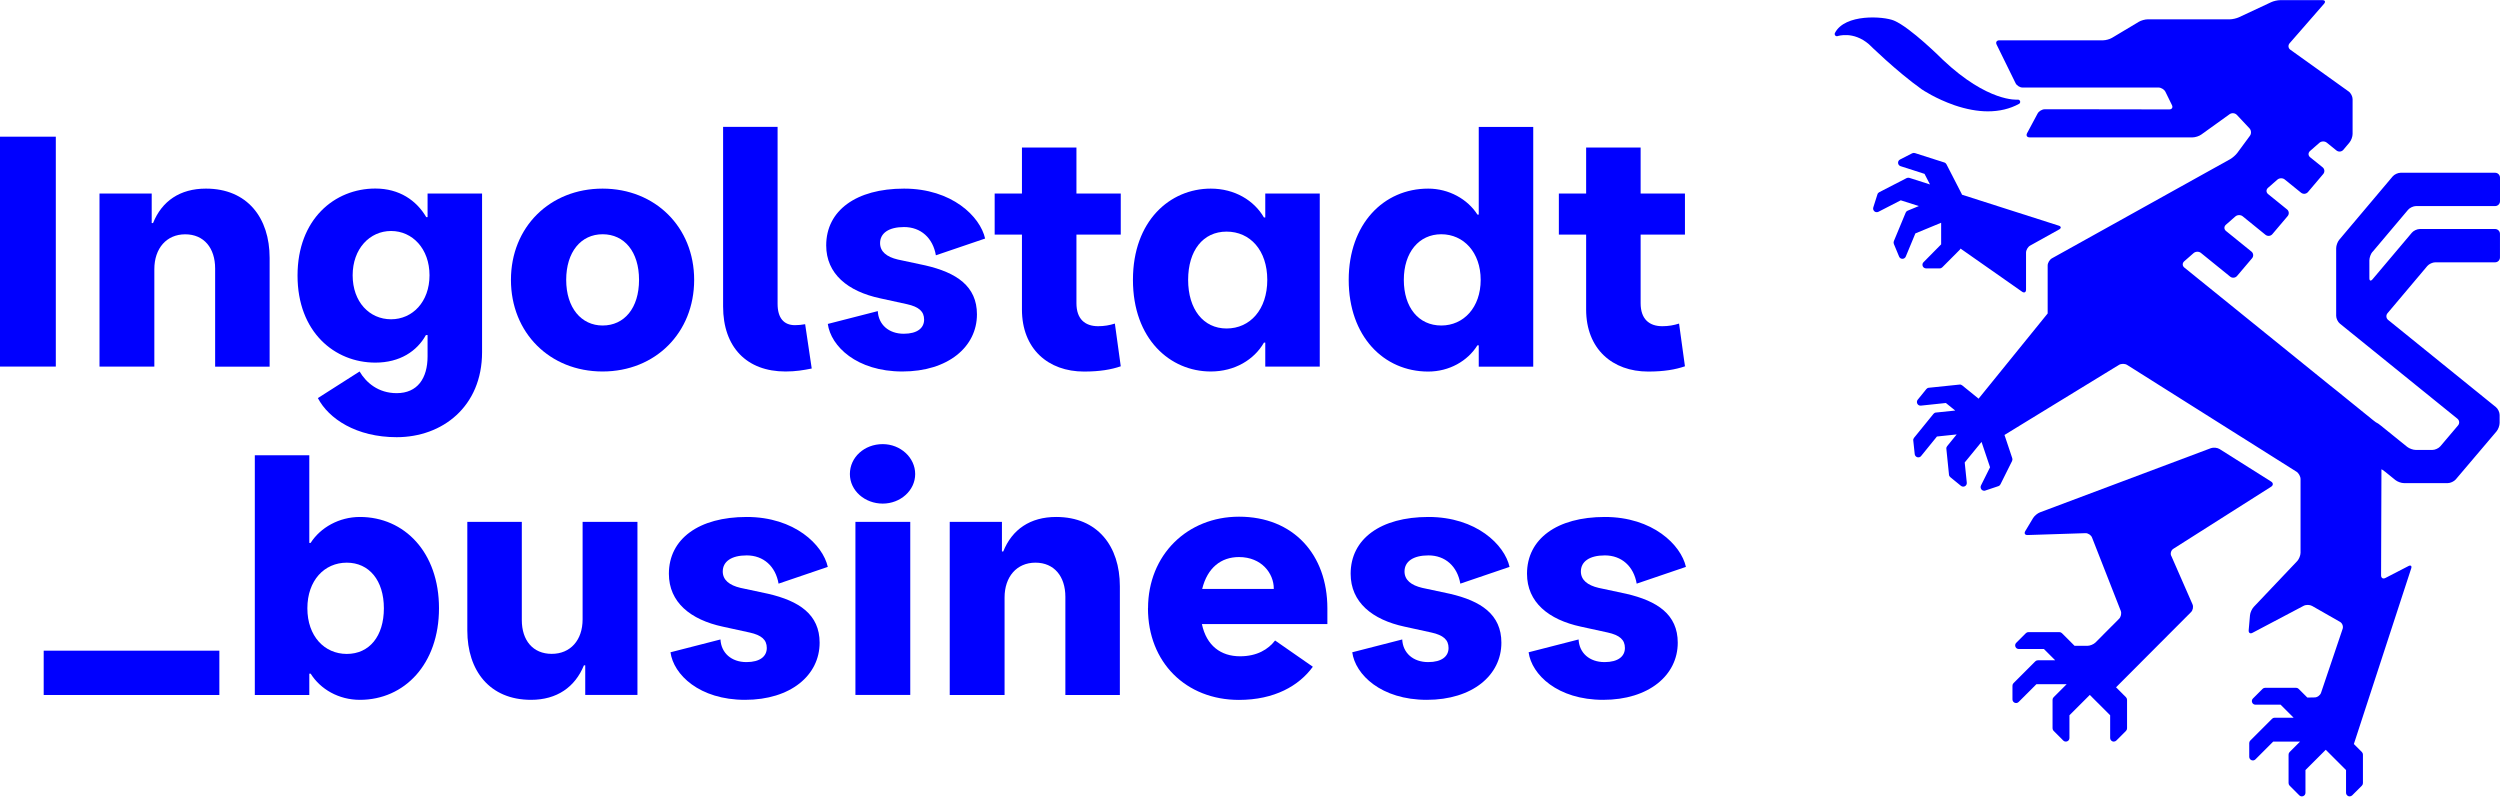 <?xml version="1.0" encoding="UTF-8"?><svg id="Ebene_2" xmlns="http://www.w3.org/2000/svg" viewBox="0 0 361.05 115.04"><defs><style>.cls-1{fill:blue;}</style></defs><g id="Gestaltung"><path class="cls-1" d="M0,19.74h8.06v33.2H0V19.74Z"/><path class="cls-1" d="M14.37,27.95h7.54v4.27h.19c1.28-3.18,3.89-4.98,7.64-4.98,5.98,0,9.2,4.22,9.2,10.01v15.7h-7.87v-14.18c0-2.94-1.61-4.93-4.32-4.93s-4.46,2.04-4.46,5.03v14.08h-7.92v-24.99Z"/><path class="cls-1" d="M45.91,57.49l6.02-3.84c.95,1.61,2.7,3.13,5.36,3.13,2.99,0,4.46-2.13,4.46-5.31v-3.08h-.24c-1.28,2.32-3.75,3.98-7.3,3.98-5.88,0-11.24-4.41-11.24-12.57s5.36-12.57,11.24-12.57c3.46,0,5.93,1.71,7.35,4.13h.19v-3.41h7.87v22.91c0,7.87-5.74,12.28-12.33,12.28-5.83,0-9.82-2.66-11.38-5.64ZM56.48,46.11c3.08,0,5.55-2.51,5.55-6.35s-2.47-6.4-5.55-6.4-5.55,2.56-5.55,6.4,2.42,6.35,5.55,6.35Z"/><path class="cls-1" d="M73.79,40.42c0-7.64,5.64-13.18,13.23-13.18s13.23,5.55,13.23,13.18-5.6,13.23-13.23,13.23-13.23-5.6-13.23-13.23ZM87.03,47.01c3.13,0,5.26-2.51,5.26-6.59s-2.13-6.59-5.26-6.59-5.26,2.56-5.26,6.59,2.18,6.59,5.26,6.59Z"/><path class="cls-1" d="M104.43,44.26v-25.94h7.87v25.56c0,2.04.9,3.08,2.51,3.08.47,0,1-.05,1.47-.14l.95,6.4c-1.19.24-2.32.43-3.79.43-5.6,0-9.01-3.51-9.01-9.39Z"/><path class="cls-1" d="M119.56,46.78l7.21-1.85c.1,1.94,1.57,3.27,3.75,3.27,1.99,0,2.94-.85,2.94-2.04s-.76-1.85-2.47-2.23l-3.89-.85c-4.65-1-7.78-3.51-7.78-7.64,0-5.03,4.32-8.2,11.24-8.2s11,4.03,11.71,7.21l-7.11,2.42c-.43-2.51-2.18-4.08-4.6-4.08-2.23,0-3.46.9-3.46,2.32,0,1.23.95,1.99,2.56,2.37l3.98.85c4.5,1.04,7.45,2.99,7.45,7.07,0,4.69-4.17,8.25-10.77,8.25s-10.34-3.65-10.77-6.88Z"/><path class="cls-1" d="M147.59,44.69v-10.81h-3.94v-5.93h3.94v-6.64h7.87v6.64h6.4v5.93h-6.4v9.91c0,2.28,1.23,3.32,3.13,3.32.9,0,1.66-.14,2.42-.38l.85,6.17c-1.38.47-2.99.76-5.31.76-5.17,0-8.96-3.27-8.96-8.96Z"/><path class="cls-1" d="M163.62,40.42c0-8.54,5.36-13.18,11.24-13.18,3.46,0,6.26,1.71,7.68,4.17h.19v-3.46h7.87v24.99h-7.87v-3.46h-.19c-1.42,2.47-4.22,4.17-7.68,4.17-5.88,0-11.24-4.69-11.24-13.23ZM177.14,47.44c3.41,0,5.88-2.75,5.88-7.02s-2.47-6.97-5.88-6.97-5.55,2.75-5.55,6.97,2.18,7.02,5.55,7.02Z"/><path class="cls-1" d="M194.78,40.42c0-8.06,5.03-13.18,11.48-13.18,2.99,0,5.69,1.52,7.11,3.75h.19v-12.66h7.87v34.62h-7.87v-3.08h-.19c-1.42,2.28-4.08,3.79-7.11,3.79-6.45,0-11.48-5.12-11.48-13.23ZM208.15,47.01c3.23,0,5.69-2.61,5.69-6.59s-2.47-6.59-5.69-6.59-5.41,2.61-5.41,6.59,2.13,6.59,5.41,6.59Z"/><path class="cls-1" d="M229.07,44.69v-10.81h-3.94v-5.93h3.94v-6.64h7.87v6.64h6.4v5.93h-6.4v9.91c0,2.28,1.23,3.32,3.13,3.32.9,0,1.66-.14,2.42-.38l.85,6.17c-1.38.47-2.99.76-5.31.76-5.17,0-8.96-3.27-8.96-8.96Z"/><path class="cls-1" d="M6.31,93.97h25.37v6.4H6.31v-6.4Z"/><path class="cls-1" d="M44.86,97.29h-.19v3.08h-7.87v-34.62h7.87v12.66h.19c1.42-2.23,4.13-3.75,7.11-3.75,6.45,0,11.43,5.12,11.43,13.18s-4.98,13.23-11.43,13.23c-3.04,0-5.69-1.52-7.11-3.79ZM50.08,94.44c3.27,0,5.36-2.56,5.36-6.59s-2.13-6.59-5.36-6.59-5.69,2.56-5.69,6.59,2.47,6.59,5.69,6.59Z"/><path class="cls-1" d="M67.49,91.07v-15.7h7.87v14.18c0,2.94,1.61,4.88,4.32,4.88s4.46-1.99,4.46-4.98v-14.08h7.92v24.99h-7.54v-4.27h-.19c-1.28,3.13-3.89,4.98-7.64,4.98-5.98,0-9.2-4.22-9.2-10.01Z"/><path class="cls-1" d="M96.84,94.2l7.21-1.85c.1,1.94,1.57,3.27,3.75,3.27,1.99,0,2.94-.85,2.94-2.04s-.76-1.85-2.47-2.23l-3.89-.85c-4.65-1-7.78-3.51-7.78-7.64,0-5.03,4.32-8.2,11.24-8.2s11,4.03,11.71,7.21l-7.11,2.42c-.43-2.51-2.18-4.08-4.6-4.08-2.23,0-3.46.9-3.46,2.32,0,1.23.95,1.99,2.56,2.37l3.98.85c4.5,1.04,7.45,2.99,7.45,7.07,0,4.69-4.17,8.25-10.77,8.25s-10.34-3.65-10.77-6.88Z"/><path class="cls-1" d="M127.48,64.14c2.56,0,4.69,1.94,4.69,4.32s-2.13,4.27-4.69,4.27-4.74-1.85-4.74-4.27,2.09-4.32,4.74-4.32ZM123.54,75.37h7.92v24.99h-7.92v-24.99Z"/><path class="cls-1" d="M137.16,75.37h7.54v4.27h.19c1.28-3.18,3.89-4.98,7.64-4.98,5.98,0,9.2,4.22,9.2,10.01v15.7h-7.87v-14.18c0-2.94-1.61-4.93-4.32-4.93s-4.46,2.04-4.46,5.03v14.08h-7.92v-24.99Z"/><path class="cls-1" d="M165.8,87.85c0-7.73,5.69-13.23,13.14-13.23,7.83,0,12.76,5.45,12.76,13.23v2.28h-18.12c.66,3.13,2.75,4.65,5.5,4.65,2.47,0,4.08-1,5.07-2.28l5.45,3.79c-1.99,2.75-5.55,4.79-10.67,4.79-7.64,0-13.14-5.41-13.14-13.23ZM183.96,85.05v-.05c0-2.18-1.75-4.55-5.03-4.55-2.56,0-4.55,1.52-5.31,4.6h10.34Z"/><path class="cls-1" d="M195.3,94.2l7.21-1.85c.09,1.94,1.56,3.27,3.75,3.27,1.99,0,2.94-.85,2.94-2.04s-.76-1.85-2.47-2.23l-3.89-.85c-4.65-1-7.78-3.51-7.78-7.64,0-5.03,4.32-8.2,11.24-8.2s11,4.03,11.71,7.21l-7.11,2.42c-.43-2.51-2.18-4.08-4.6-4.08-2.23,0-3.46.9-3.46,2.32,0,1.23.95,1.99,2.56,2.37l3.98.85c4.51,1.04,7.45,2.99,7.45,7.07,0,4.69-4.17,8.25-10.77,8.25s-10.34-3.65-10.77-6.88Z"/><path class="cls-1" d="M220.77,94.2l7.21-1.85c.09,1.94,1.56,3.27,3.75,3.27,1.99,0,2.94-.85,2.94-2.04s-.76-1.85-2.47-2.23l-3.89-.85c-4.65-1-7.78-3.51-7.78-7.64,0-5.03,4.32-8.2,11.24-8.2s11,4.03,11.71,7.21l-7.11,2.42c-.43-2.51-2.18-4.08-4.6-4.08-2.23,0-3.46.9-3.46,2.32,0,1.23.95,1.99,2.56,2.37l3.98.85c4.51,1.04,7.45,2.99,7.45,7.07,0,4.69-4.17,8.25-10.77,8.25s-10.34-3.65-10.77-6.88Z"/><path class="cls-1" d="M280.34,32.14v3.15s-2.55,2.58-2.55,2.58c-.15.15-.19.37-.11.57.08.19.27.32.48.32h1.98c.14,0,.27-.06.37-.16l2.52-2.53s.09-.11.11-.17l4.04,2.83s0,0,0,0l4.85,3.4c.31.22.57.09.57-.3v-5.34c0-.38.27-.85.61-1.03l4.17-2.32c.33-.19.31-.43-.05-.55l-7.32-2.34h0l-6.66-2.13s-.02-.08-.04-.11l-2.2-4.28c-.06-.12-.17-.22-.3-.26l-4.25-1.36c-.13-.04-.28-.03-.4.03l-1.76.9c-.19.1-.3.3-.28.51.02.21.16.39.36.45l3.46,1.11.79,1.53-2.97-.95c-.13-.04-.28-.03-.4.03l-3.96,2.04c-.12.06-.22.17-.26.31l-.6,1.89c-.06.2,0,.42.16.56.16.14.39.16.58.07l3.23-1.66,2.61.83-1.62.67c-.13.05-.23.15-.28.28l-1.71,4.12c-.05.13-.05.27,0,.4l.76,1.83c.08.2.27.32.48.32s.4-.13.48-.32l1.39-3.35,3.75-1.55Z"/><path class="cls-1" d="M313.56,80.27c-.15-.35-.01-.81.31-1.01l14.13-8.97c.32-.21.32-.54,0-.74l-7.45-4.7c-.32-.2-.88-.26-1.24-.13l-24.69,9.27c-.36.13-.81.51-1.01.84l-1.12,1.87c-.2.33-.04.59.34.57l8.35-.27c.38-.01.81.27.95.63l4.15,10.59c.14.36.03.87-.24,1.14l-1.09,1.1s-.02.01-.03.02l-2.28,2.3c-.27.27-.8.49-1.19.49h-1.84l-1.83-1.83c-.1-.1-.23-.15-.37-.15h-4.46c-.14,0-.27.05-.37.15l-1.4,1.4c-.15.15-.19.37-.11.57.08.2.27.32.48.32h3.63s1.63,1.63,1.63,1.63h-2.5c-.14,0-.27.05-.37.15l-3.15,3.15c-.1.1-.15.23-.15.37v1.98c0,.21.13.4.32.48.2.08.42.04.57-.11l2.57-2.57h4.37l-1.89,1.89c-.1.1-.15.23-.15.37v4.11c0,.14.06.27.15.37l1.4,1.4c.15.15.37.19.57.11.2-.08.32-.27.32-.48v-3.28l2.94-2.94,2.94,2.94v3.28c0,.21.13.4.32.48.06.03.13.04.2.04.14,0,.27-.05.37-.15l1.4-1.4c.1-.1.15-.23.15-.37v-4.11c0-.14-.06-.27-.15-.37l-1.44-1.44,3.62-3.63s0,0,0,0l7.21-7.23c.27-.27.37-.78.21-1.13l-3.08-7.03Z"/><path class="cls-1" d="M342.64,36.38l5.14-6.09c.25-.29.76-.53,1.14-.53h11.43c.38,0,.7-.31.7-.7v-3.41c0-.38-.31-.7-.7-.7h-13.66c-.38,0-.9.24-1.14.53l-7.71,9.14c-.25.29-.45.85-.45,1.23v9.76c0,.38.24.89.54,1.13l16.97,13.73c.3.24.34.68.09.97l-2.55,3.01c-.25.29-.76.53-1.15.53h-2.4c-.38,0-.94-.2-1.24-.44l-3.79-3.06c-.3-.24-.55-.42-.57-.4s-.27-.16-.57-.4l-5.25-4.25c-.3-.24-.54-.44-.54-.43,0,0-.25-.19-.54-.43l-20.93-16.93c-.3-.24-.31-.64-.02-.9l1.36-1.19c.29-.25.77-.26,1.06-.02l4.22,3.42c.3.24.74.2.99-.09l2.17-2.56c.25-.29.21-.73-.09-.97l-3.67-2.97c-.3-.24-.31-.64-.02-.9l1.37-1.2c.29-.25.77-.26,1.06-.02l3.29,2.67c.3.24.74.2.99-.09l2.21-2.61c.25-.29.21-.73-.09-.97l-2.73-2.21c-.3-.24-.31-.64-.02-.9l1.36-1.19c.29-.25.77-.26,1.06-.02l2.36,1.91c.3.24.74.2.99-.09l2.21-2.61c.25-.29.21-.73-.09-.97l-1.8-1.45c-.3-.24-.31-.64-.02-.9l1.36-1.19c.29-.25.77-.26,1.06-.02l1.4,1.13c.3.24.74.2.99-.09l.89-1.06c.25-.29.45-.85.45-1.23v-5.04c0-.38-.25-.88-.57-1.1l-8.42-6.03c-.31-.22-.36-.64-.11-.93l4.98-5.71c.25-.29.14-.52-.24-.52h-6.08c-.38,0-.98.13-1.33.3l-4.64,2.17c-.35.16-.94.3-1.33.3h-11.85c-.38,0-.96.16-1.29.36l-3.86,2.31c-.33.2-.91.36-1.29.36h-14.99c-.38,0-.56.28-.39.62l2.74,5.58c.17.34.62.62,1,.62h19.64c.38,0,.83.28,1,.62l.94,1.92c.17.34,0,.62-.39.62l-12.6-.02c-.38,0-1.01,0-1.39,0h-4c-.38,0-.84.28-1.02.61l-1.52,2.84c-.18.34-.02.61.37.61h23.53c.38,0,.95-.18,1.26-.41l4.09-2.94c.31-.22.78-.18,1.04.1l1.83,1.95c.26.28.29.76.06,1.07l-1.82,2.47c-.23.31-.69.71-1.02.9l-9.01,5.01c-.33.19-.61.34-.61.34,0,0-.27.15-.61.34l-15.53,8.64c-.33.19-.61.65-.61,1.03v6.23c0,.38,0,.7,0,.7s0,0,0,0c0,0-.2.25-.44.54l-6.55,8.08s0,0,0,0l-2.99,3.69s-.03-.04-.05-.05l-2.32-1.88c-.11-.09-.25-.13-.38-.11l-4.44.46c-.14.01-.26.08-.35.19l-1.25,1.54c-.13.16-.15.39-.05.58.1.19.3.29.51.27l3.61-.38,1.35,1.09-2.79.29c-.14.01-.26.08-.35.19l-2.81,3.46c-.09.11-.13.25-.11.38l.21,1.97c.02.21.17.39.37.45.2.06.42,0,.55-.17l2.29-2.82,2.85-.3-1.38,1.7c-.09.11-.13.24-.11.38l.38,3.74c.01.14.08.26.19.35l1.53,1.25c.16.13.39.16.58.06.19-.1.29-.3.27-.51l-.3-2.92,2.43-2.97,1.23,3.66-1.31,2.63c-.09.19-.07.42.07.58.1.12.25.18.39.18.06,0,.11,0,.17-.03l1.88-.63c.13-.04.24-.14.3-.26l1.68-3.37c.06-.12.07-.27.03-.4l-1.1-3.29s-.02-.05-.03-.07l3.41-2.09s0,0,0,0l13.12-8.03c.33-.2.86-.2,1.18,0l15.86,10c.32.2.85.54,1.18.74l7.42,4.68c.32.2.59.68.59,1.07v10.64c0,.38-.22.92-.48,1.2l-6.28,6.62c-.26.28-.51.82-.54,1.2l-.19,2.17c-.03.38.22.55.55.37l7.39-3.9c.34-.18.89-.17,1.22.02l4.03,2.3c.33.19.5.64.38,1l-1.91,5.66s0,0,0,0l-.31.91-.11.33-.79,2.34c-.12.36-.54.67-.92.67l-1.06.02-1.26-1.26c-.1-.1-.23-.15-.37-.15h-4.46c-.14,0-.27.05-.37.15l-1.4,1.4c-.15.15-.19.37-.11.57.08.2.27.32.48.32h3.63s1.88,1.88,1.88,1.88h-2.74c-.14,0-.27.05-.37.15l-3.15,3.15c-.1.1-.15.23-.15.37v1.98c0,.21.13.4.32.48.2.08.42.04.57-.11l2.57-2.57h3.88l-1.51,1.51c-.1.1-.15.23-.15.37v4.11c0,.14.06.27.15.37l1.4,1.4c.15.15.37.19.57.11.2-.08.32-.27.32-.48v-3.28l2.93-2.93,2.93,2.93v3.28c0,.21.13.4.32.48.06.03.13.04.2.04.14,0,.27-.05.37-.15l1.4-1.4c.1-.1.15-.23.15-.37v-4.11c0-.14-.05-.27-.15-.37l-1.16-1.16,1.95-5.98s0,0,0,0l6.33-19.38c.12-.36-.06-.52-.4-.34l-3.33,1.72c-.34.18-.62,0-.62-.38l.05-14.49c0-.38,0-.74,0-.8s.24.09.54.33l1.48,1.2c.3.24.85.44,1.24.44h6.32c.38,0,.9-.24,1.15-.53l5.89-6.94c.25-.29.45-.84.45-1.23v-1.15c0-.38-.24-.89-.54-1.13l-15.56-12.59c-.3-.24-.34-.68-.09-.97l5.75-6.82c.25-.29.76-.53,1.14-.53h8.65c.38,0,.7-.31.7-.7v-3.41c0-.38-.31-.7-.7-.7h-10.88c-.38,0-.9.24-1.14.53l-5.69,6.74c-.25.29-.45.22-.45-.16v-2.59c0-.38.2-.94.45-1.23Z"/><path class="cls-1" d="M282.27,15.2c1.71.58,3.33.88,4.82.88,1.67,0,3.18-.36,4.5-1.08.14-.08.2-.24.15-.39-.05-.15-.2-.24-.35-.22-.04,0-4.27.42-10.82-5.77-.19-.19-4.67-4.65-7.04-5.65-1.51-.63-7.09-1.01-8.53,1.79-.06.12-.04.26.04.36.09.1.23.14.36.09.02,0,2.24-.77,4.51,1.18.04.04,3.95,3.89,7.63,6.51.08.06,2.02,1.36,4.71,2.29Z"/></g></svg>